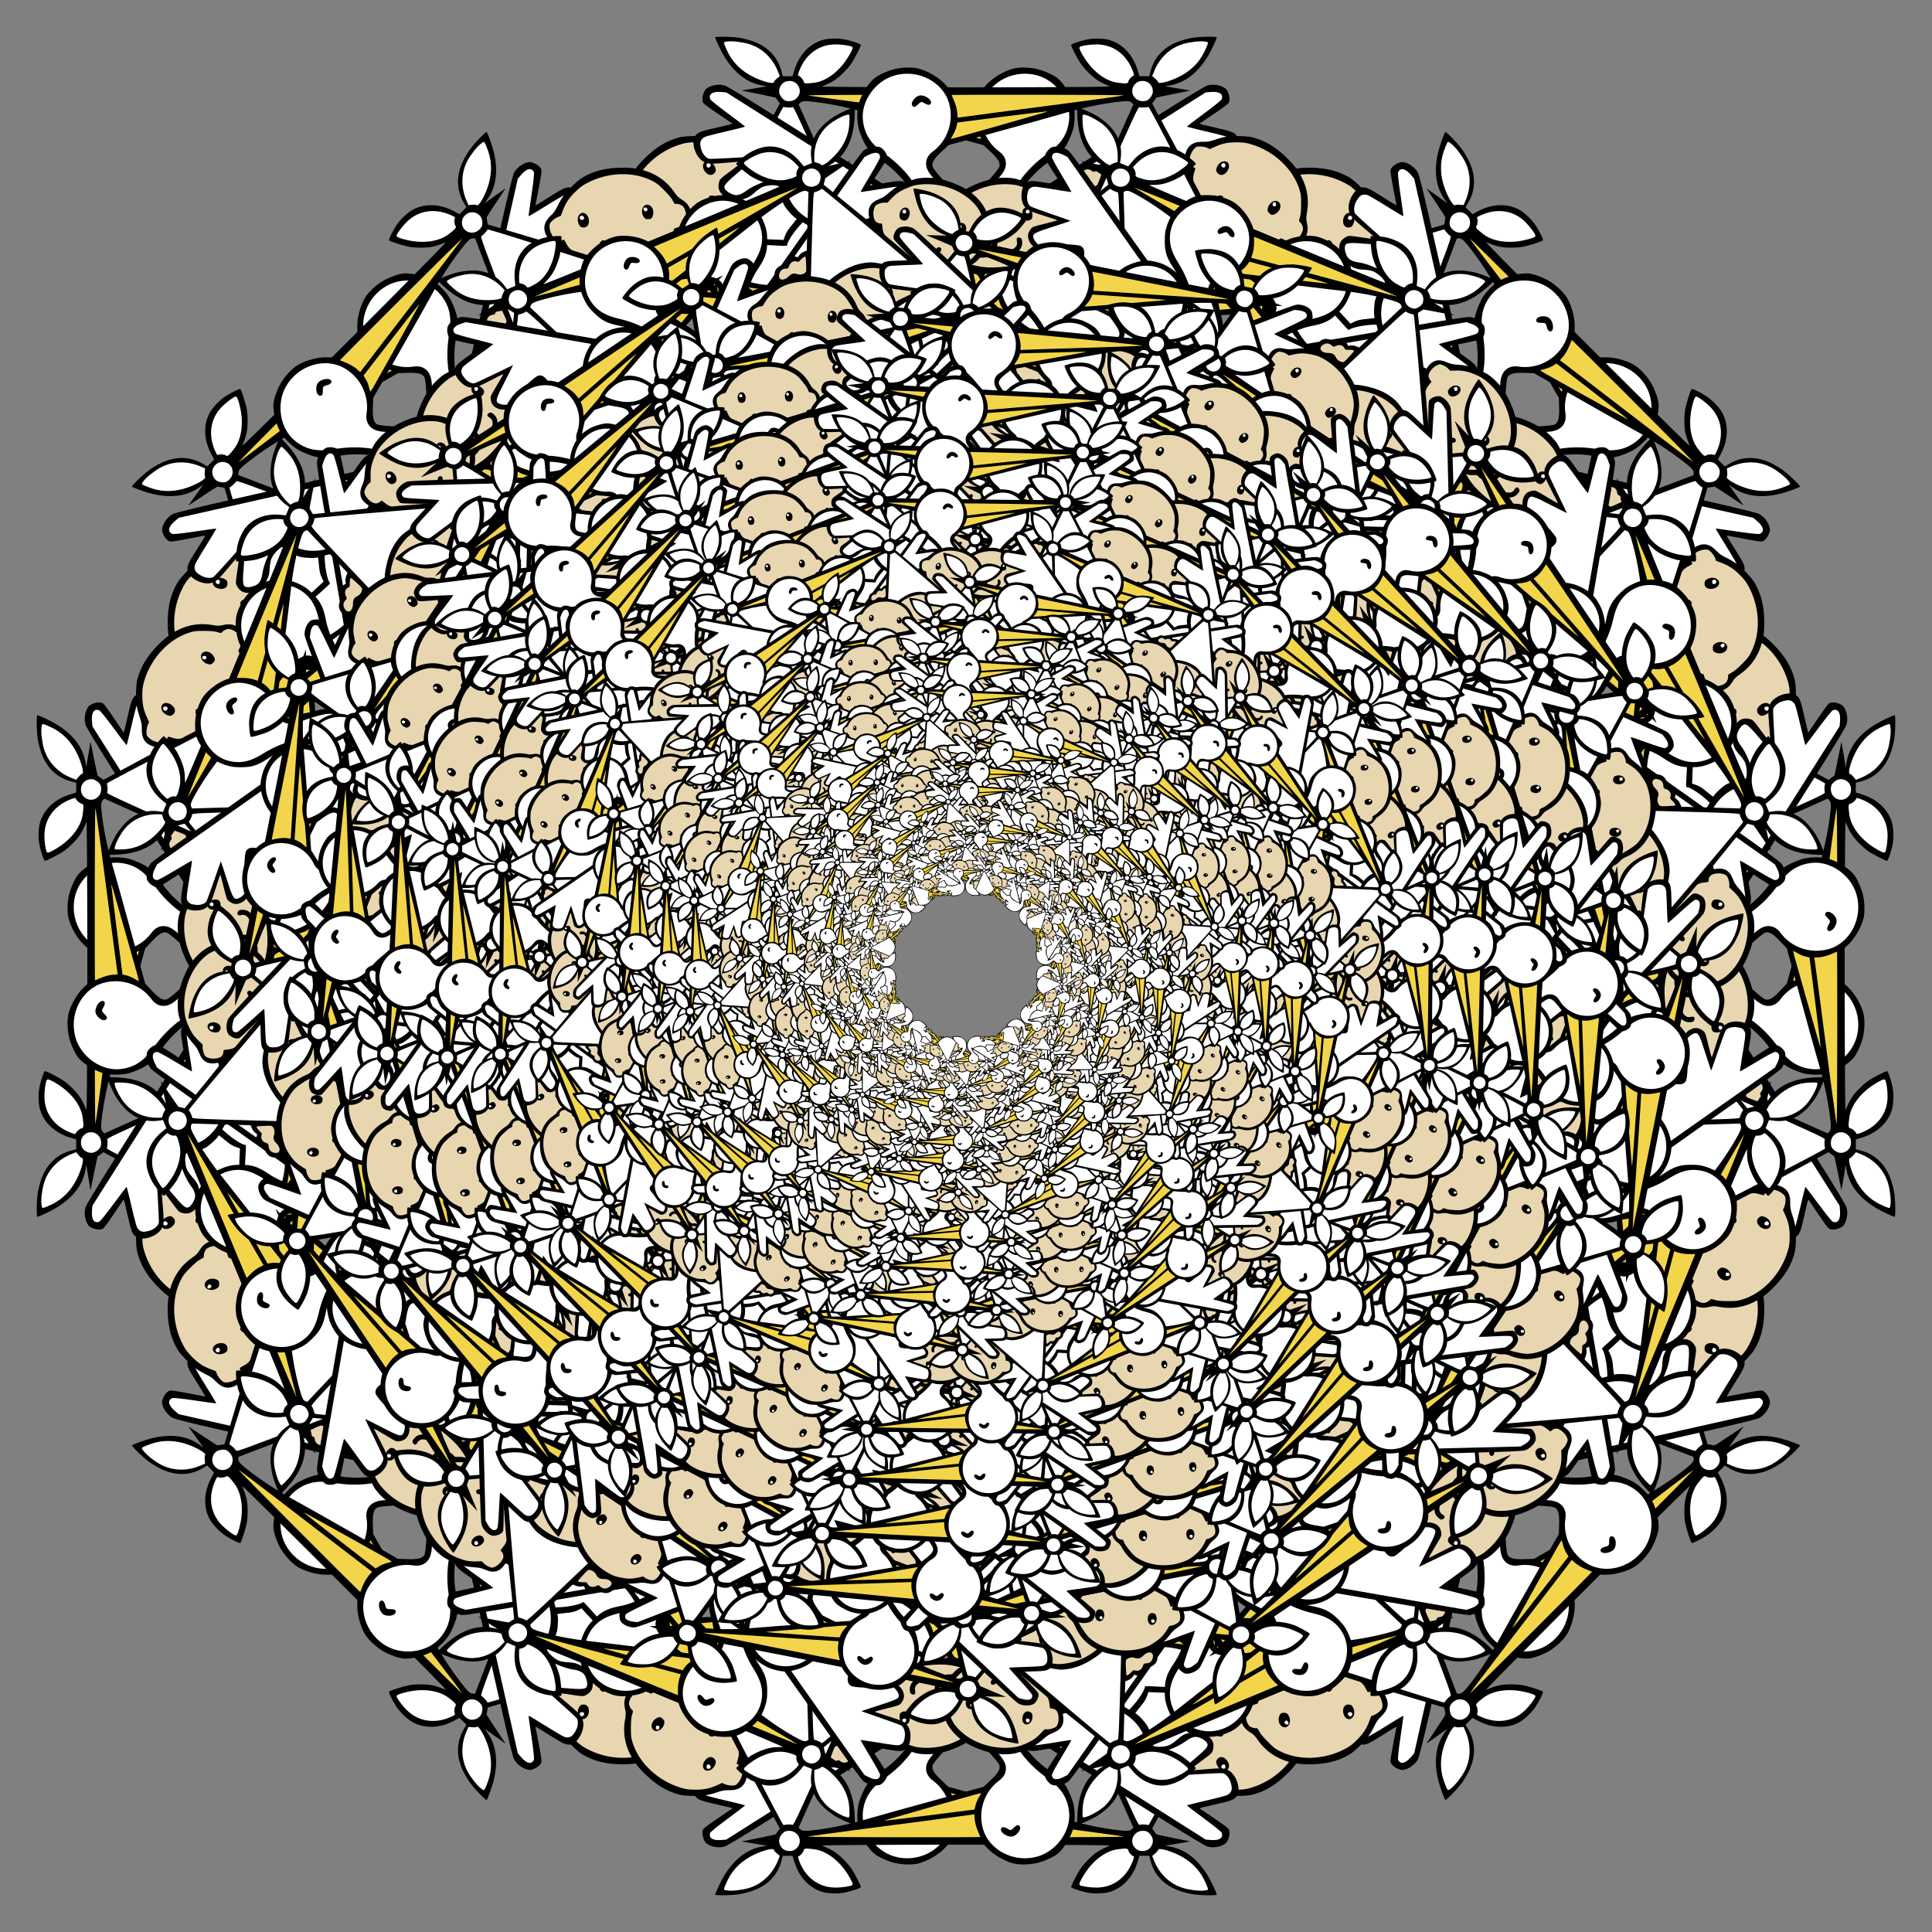 <?xml version="1.0" encoding="UTF-8" standalone="no"?>
<!DOCTYPE svg PUBLIC "-//W3C//DTD SVG 1.1//EN" "http://www.w3.org/Graphics/SVG/1.1/DTD/svg11.dtd">
<svg width="100%" height="100%" viewBox="-1000 -1000 2000 2000" version="1.1" xmlns="http://www.w3.org/2000/svg" xmlns:xlink="http://www.w3.org/1999/xlink" xml:space="preserve" xmlns:serif="http://www.serif.com/" style="fill-rule:evenodd;clip-rule:evenodd;stroke-linejoin:round;stroke-miterlimit:2;">
	<rect x="-1000" y="-1000" width="2000" height="2000" fill="#808080" stroke="none"/>
	<g>
		<title>Baby Boom Kruhotvar, by Adam Stanislav (using Stork and Baby, by oksmith)</title>
		<g id="L9">
			<g id="L8">
				<g id="L7">
					<g id="L6">
						<g id="L5">
							<g id="L4">
								<g id="L3">
									<g id="L2">
										<g id="L1">
											<g id="Stork" transform="translate(-1000,-1000)">
												<path d="M746.441,38.009c-3.529,0.045 -6.043,0.27 -6.043,0.7c0,1.436 5.494,13.155 8.745,18.655c10.596,17.922 24.061,28.391 40.005,31.106l4.875,0.83l-7.875,1.319c-4.331,0.724 -10.237,1.724 -13.125,2.222l-5.25,0.905l17.455,3.517c9.601,1.934 17.544,3.649 17.655,3.812c0.11,0.162 1.145,1.577 2.299,3.145l2.1,2.849l-15.406,28.651c-8.473,15.757 -15.878,29.293 -16.453,30.077c-0.967,1.318 -1.087,1.174 -1.569,-1.875c-1.959,-12.395 -7.507,-17.366 -19.125,-17.137c-4.579,0.09 -7.04,-0.339 -12.456,-2.168c-9.807,-3.313 -15.626,-4.113 -26.913,-3.705c-8.518,0.309 -10.793,0.678 -16.962,2.757c-11.87,4.002 -22.481,11.24 -33.801,23.058c-14.686,15.332 -20.908,33.849 -17.659,52.555c1.089,6.269 1.093,7.375 0.04,11.915c-1.304,5.622 -0.748,10.069 1.91,15.279c3.683,7.22 15.338,11.382 22.059,7.877c1.992,-1.039 2.431,-1.009 5.25,0.351c5.424,2.618 10.583,3.269 22.666,2.863l11.346,-0.381l0.365,5.08c0.498,6.966 3.874,14.041 9.425,19.752c9.305,9.574 27.696,24.413 44.957,36.274c8.393,5.767 18.481,10.316 29.992,13.525c6.529,1.82 8.588,2.041 18.95,2.04l11.625,-0.001l7.125,-2.833c15.482,-6.156 18.589,-7.553 24.204,-10.88c9.435,-5.59 17.658,-12.182 26.105,-20.925c9.556,-9.891 17.941,-21.267 17.941,-24.34c0,-1.474 0.378,-2.133 1.225,-2.133c5.285,-0 14.044,-6.488 18.121,-13.425c2.666,-4.534 2.75,-11.657 0.222,-18.825c-2.013,-5.705 -1.787,-10.369 0.786,-16.186c1.369,-3.095 1.609,-4.997 1.562,-12.407c-0.046,-7.264 -0.316,-9.263 -1.59,-11.759c-2.503,-4.907 -4.924,-6.351 -10.037,-5.985c-4.138,0.296 -4.465,0.187 -7.194,-2.408c-2.125,-2.022 -2.993,-3.561 -3.383,-6.003c-1.209,-7.556 -5.455,-11.519 -12.462,-11.63c-3.396,-0.053 -4.708,-0.488 -7.425,-2.468c-4.204,-3.062 -8.695,-3.304 -11.796,-0.636l-2.056,1.769l-2.55,-1.506c-1.545,-0.912 -4.012,-1.535 -6.261,-1.581l-3.71,-0.075l-13.805,-30.75l-13.804,-30.75l1.585,-1.687c1.947,-2.074 5.519,-2.186 17.859,-0.558c18.079,2.384 35.767,6.345 58.838,13.176c7.013,2.076 35.336,9.949 62.94,17.495l50.19,13.721l7.113,6.653c7.744,7.245 10.211,11.238 9.413,15.227c-0.296,1.482 -3.174,5.372 -7.971,10.771c-14.908,16.781 -16.213,18.706 -21.128,31.115c-4.45,11.239 -5.91,19.088 -5.963,32.087c-0.077,18.821 3.524,32.435 11.912,45.041c13.026,19.577 43.246,40.067 64.869,43.984c11.725,2.123 34.546,2.627 46.046,1.016c16.805,-2.353 35.49,-8.239 46.42,-14.626l4.708,-2.752l11.225,1.64c6.174,0.902 17.014,2.563 24.088,3.69l12.861,2.049l1.327,2.943c2.047,4.539 6.458,8.14 9.97,8.14c3.302,0 8.442,-3.489 10.98,-7.453c0.825,-1.288 2.175,-2.477 3,-2.642c0.825,-0.165 13.65,-0.838 28.5,-1.494c14.85,-0.657 28.266,-1.36 29.813,-1.562c1.547,-0.202 2.802,-0.109 2.789,0.205c-0.013,0.314 -3.472,2.871 -7.688,5.682c-4.215,2.811 -8.79,6.123 -10.167,7.361c-5.64,5.069 -5.057,15.044 1.028,17.587c4.207,1.758 5.51,1.328 11.14,-3.675c2.934,-2.608 5.745,-4.983 6.246,-5.278c1.018,-0.6 -0.234,2.725 -3.326,8.837c-1.651,3.263 -1.77,4.024 -1.026,6.509c1.605,5.357 8.108,8.491 14.291,6.889c2.428,-0.629 2.745,-1.151 7.367,-12.1c2.657,-6.293 5.011,-11.263 5.231,-11.043c0.22,0.22 1.152,4.648 2.073,9.841c1.81,10.213 2.978,12.351 8.135,14.896c4.797,2.366 8.368,1.039 10.979,-4.08c0.82,-1.606 1.492,-4.031 1.495,-5.388c0.003,-1.357 -1.531,-15.968 -3.411,-32.468c-3.03,-26.611 -3.635,-30.452 -5.342,-34.001c-4.443,-9.235 -12.432,-9.017 -22.985,0.627c-4.064,3.715 -4.311,3.824 -8.166,3.602l-3.976,-0.227l-2.385,-17.625c-1.311,-9.693 -2.408,-17.839 -2.437,-18.099c-0.155,-1.385 -5.259,-5.284 -7.821,-5.974c-2.362,-0.636 -3.599,-0.55 -6.157,0.426c-3.639,1.391 -9.213,6.009 -10.776,8.932c-1.006,1.879 -1.327,1.965 -7.301,1.965c-3.437,0 -6.248,-0.145 -6.248,-0.322c0,-0.177 1.181,-2.302 2.624,-4.724c2.448,-4.11 6.253,-16.327 5.363,-17.218c-0.319,-0.318 -30.741,0.781 -81.721,2.953l-4.36,0.186l-1.28,-3.766c-1.425,-4.195 -3.127,-6.795 -8.947,-13.671c-2.182,-2.578 -3.634,-4.688 -3.226,-4.688c1.694,-0 10.462,-9.231 12.627,-13.294c2.578,-4.837 5.42,-14.26 5.42,-17.97c0,-2.173 0.267,-2.468 2.64,-2.913c4.651,-0.873 11.796,-0.018 15.354,1.837c1.831,0.954 5.099,3.353 7.265,5.332c5.783,5.286 9.913,7.066 17.116,7.378c7.675,0.333 13.29,-1.586 17.149,-5.858c3.15,-3.487 3.947,-6.923 2.756,-11.89c-0.866,-3.606 -1.083,-3.817 -12.862,-12.488c-6.59,-4.851 -11.854,-8.948 -11.697,-9.105c0.157,-0.157 7.368,0.358 16.024,1.145c17.493,1.591 21.254,1.319 25.852,-1.867c7.165,-4.966 11.386,-18.258 7.898,-24.873c-2.309,-4.38 -5.649,-5.79 -22.598,-9.538c-8.65,-1.913 -15.897,-3.646 -16.103,-3.853c-0.206,-0.206 -0.028,-0.609 0.396,-0.896c0.424,-0.287 6.889,-4.655 14.368,-9.705c7.48,-5.05 14.126,-9.934 14.77,-10.854c1.635,-2.333 1.461,-6.764 -0.439,-11.18c-1.329,-3.088 -2.249,-4.069 -5.247,-5.588c-4.614,-2.338 -11.074,-2.996 -16.017,-1.631c-2.547,0.704 -18.659,10.421 -50.25,30.305c-25.575,16.098 -62.869,39.564 -82.875,52.146c-20.006,12.581 -42.919,26.999 -50.918,32.039l-14.543,9.162l0.428,-2.642c1.826,-11.255 18.413,-31.697 34.022,-41.931c10.941,-7.174 15.88,-12.395 20.166,-21.324c1.919,-4 4.157,-9.815 4.971,-12.922c1.846,-7.04 1.968,-18.69 0.264,-25.147c-2.459,-9.314 -9.35,-20.892 -15.816,-26.569c-3.706,-3.254 -11.846,-7.199 -19.608,-9.502c-7.781,-2.309 -19.702,-2.823 -26.466,-1.141c-9.48,2.356 -21.227,9.222 -27.592,16.127l-3.194,3.466l-84.545,-0.19c-49.077,-0.111 -83.914,-0.466 -83.044,-0.847c7.656,-3.346 9.881,-4.475 13.319,-6.757c4.967,-3.297 11.782,-9.98 16.148,-15.837c3.316,-4.448 10.658,-18.459 10.658,-20.339c0,-1.022 -8.353,-3.918 -16.125,-5.591c-7.233,-1.557 -17.859,-1.281 -24.031,0.624c-13.381,4.129 -23.86,15.457 -28.615,30.931l-1.96,6.375l-5.089,0.003l-5.09,0.003l-1.196,-4.759c-3.812,-15.176 -14.352,-26.097 -30.572,-31.676c-3.408,-1.172 -9.194,-2.652 -12.857,-3.288c-4.588,-0.797 -13.29,-1.22 -19.172,-1.144Zm515.767,254.975c0.674,0.008 -5.962,9.946 -8.411,12.596c-0.107,0.116 -4.376,0.704 -9.485,1.307c-5.109,0.602 -9.626,1.079 -10.039,1.062c-1.655,-0.074 -28.539,-6.924 -29.075,-7.41c-0.464,-0.419 53.686,-7.596 57.01,-7.555Z" style="fill-rule:nonzero;"/>
												<path d="M1348.23,361.828c0.643,-0.917 1.168,-2.714 1.168,-3.993c0,-5.035 -8.309,-59.03 -9.412,-61.162c-2.663,-5.15 -7.938,-4.328 -14.528,2.262l-4.267,4.267l-43.617,3.879l-43.617,3.88l-35.092,-5.223c-19.301,-2.872 -35.906,-5.36 -36.9,-5.527c-5.8,-0.976 -9.894,4.982 -6.254,9.104c1.135,1.287 5.813,2.11 34.687,6.103c18.356,2.539 33.939,4.607 34.627,4.596c0.842,-0.014 1.656,1.197 2.484,3.689c2.714,8.17 6.624,9.767 11.585,4.729c1.524,-1.546 3.256,-3.525 3.849,-4.397c0.941,-1.382 2.283,-1.693 10.455,-2.428c5.156,-0.463 20.462,-1.876 34.012,-3.139c22.625,-2.11 24.785,-2.201 26.438,-1.118c0.99,0.649 1.8,1.768 1.8,2.486c0,0.725 -5.004,5.912 -11.222,11.634c-8.897,8.187 -11.38,10.901 -11.987,13.099c-1.006,3.643 0.235,5.064 3.75,4.292c1.835,-0.403 4.915,-3.078 12.18,-10.578c8.082,-8.344 10.091,-10.038 11.9,-10.038c1.315,-0 2.361,0.481 2.643,1.216c0.286,0.746 -2.045,6.091 -6.024,13.815c-4.564,8.859 -6.49,13.388 -6.49,15.257c0,3.351 1.694,4.445 4.876,3.149c2.018,-0.822 2.949,-2.564 9.077,-16.989c6.271,-14.764 6.989,-16.092 8.812,-16.31c1.092,-0.131 1.985,-0.02 1.985,0.246c0,0.266 1.012,7.461 2.249,15.988c2.073,14.288 2.399,15.635 4.167,17.191c2.445,2.151 5.168,2.159 6.666,0.019l0,0.001Z" style="fill:#f2d54b;fill-rule:nonzero;"/>
												<path d="M1122.79,328.972c2.622,-0.35 4.971,-0.84 5.22,-1.089c0.25,-0.25 -1.013,-6.381 -2.805,-13.627c-3.408,-13.779 -3.405,-14.468 0.069,-14.5c0.688,-0.005 1.714,-0.189 2.28,-0.406c0.764,-0.293 1.359,1.198 2.319,5.813c0.71,3.414 1.65,7.508 2.09,9.097l0.798,2.89l1.256,-2.515c1.507,-3.018 5.728,-4.711 10.259,-4.115l3.003,0.396l-0.003,-5.079c-0.003,-4.453 0.266,-5.431 2.177,-7.939c1.199,-1.574 3.815,-3.877 5.813,-5.119c1.998,-1.242 3.632,-2.348 3.632,-2.457c0,-0.11 -5.231,-0.009 -11.625,0.225l-11.625,0.424l0.01,-2.551c0.006,-1.402 0.214,-3.309 0.463,-4.238c0.45,-1.681 0.509,-1.687 16.021,-1.687c8.563,0 16.623,0.211 17.912,0.469c2.053,0.41 2.344,0.774 2.344,2.925c0,2.078 -0.715,3.077 -4.633,6.469l-4.633,4.012l11.571,1.642c15.935,2.261 16.343,2.249 17.308,-0.517l0.784,-2.25l6.489,-0.023c27.582,-0.099 49.603,-11.092 62.664,-31.282c3.427,-5.296 6.762,-12.134 6.195,-12.7c-0.278,-0.278 -61.389,2.224 -76.057,3.114c-5.954,0.361 -6.938,0.256 -6.938,-0.744c0,-2.964 -6.829,-13.518 -13.2,-20.399l-2.925,-3.159l-5.455,3.257c-12.154,7.259 -28.628,10.499 -44.987,8.849c-16.592,-1.673 -34.733,-7.224 -51.582,-15.783c-4.112,-2.089 -8.489,-4.444 -9.726,-5.235l-2.25,-1.436l-3.779,4.02c-2.986,3.178 -4.264,4.021 -6.095,4.021c-3.542,0 -3.999,-1.097 -3.185,-7.652c2.634,-21.219 18.546,-44.197 42.142,-60.856c14.462,-10.211 21.126,-20.512 22.644,-35.005c2.028,-19.355 -12.677,-40.2 -32.459,-46.013c-24.329,-7.148 -50.736,6.384 -56.885,29.151c-5.024,18.602 1.754,38.314 17.029,49.527c4.534,3.329 6.886,7.553 6.886,12.371c0,4.835 -2.214,9.192 -7.822,15.397c-15.84,17.525 -21.342,25.396 -23.225,33.226c-7.728,32.123 -2.509,61.172 14.743,82.062c8.025,9.717 23.166,19.956 35.574,24.057c17.014,5.624 42.193,7.632 62.199,4.962Z" style="fill:#fff;fill-rule:nonzero;"/>
												<path d="M1049.72,108.12c-3.046,-3.046 -3.602,-3.136 -6.906,-1.122c-3.224,1.966 -5.924,1.949 -6.556,-0.04c-1.055,-3.324 5.073,-8.155 10.396,-8.197c5.559,-0.042 11.741,7.934 8.591,11.084c-1.459,1.459 -2.741,1.059 -5.525,-1.725Z" style="fill-rule:nonzero;"/>
												<path d="M821.289,326.714c17.915,-2.246 36.743,-12.41 54.726,-29.542c7.669,-7.307 18.883,-20.316 18.883,-21.906c0,-0.534 -16.474,-37.903 -36.608,-83.042c-33.105,-74.218 -36.738,-82 -37.964,-81.314c-1.2,0.672 -6.705,0.519 -9.23,-0.256c-0.578,-0.177 -16.817,30.704 -43.231,82.21l-42.305,82.494l2.303,3.006c4.764,6.217 22.869,23.437 29.595,28.148c18.181,12.735 38.03,20.279 54.96,20.888c1.454,0.052 5.446,-0.256 8.871,-0.686Z" style="fill:#fff;fill-rule:nonzero;"/>
												<path d="M1152.3,323.996c11.411,-3.781 11.517,-3.906 6.137,-7.245l-4.415,-2.739l-1.899,2.205c-1.738,2.018 -2.371,2.225 -7.44,2.429l-5.54,0.224l-2.233,3.638c-1.83,2.982 -2.044,3.765 -1.185,4.342c1.645,1.107 7.842,0.039 16.575,-2.854Z" style="fill:#fff;fill-rule:nonzero;"/>
												<path d="M1273.88,299.279c4.662,-3.207 7.071,-3.315 8.1,-0.363c0.488,1.4 1.407,2.296 2.586,2.521c1.006,0.192 1.829,0.059 1.829,-0.296c0,-0.355 0.634,-0.646 1.408,-0.646c0.775,0 1.829,-0.506 2.342,-1.125c1.062,-1.28 3.433,-1.495 4.125,-0.375c0.508,0.822 5.76,0.995 8.438,0.277c2.187,-0.586 2.176,-1.781 -0.178,-18.654c-1.991,-14.272 -3.265,-18.076 -6.602,-19.71c-2.977,-1.458 -6.255,0.291 -11.466,6.119l-4.442,4.967l-9,0.037l-9,0.036l-2.625,4.164c-1.444,2.291 -4.22,5.439 -6.17,6.997l-3.544,2.832l11.044,0.328c7.954,0.236 11.649,0.648 13.202,1.475l2.156,1.147l-6.246,6.959l-6.247,6.959l3.304,-0.558c1.817,-0.307 4.96,-1.698 6.986,-3.092l0,0.001Z" style="fill:#f2d54b;fill-rule:nonzero;"/>
												<path d="M726.258,261.682c7.431,-15.564 7.277,-15.067 3.835,-12.342c-3.762,2.98 -8.197,5.197 -11.632,5.815c-2.674,0.482 -2.813,0.649 -2.813,3.386c0,4.447 1.453,10.192 3.11,12.299c0.824,1.047 1.661,1.905 1.858,1.905c0.198,0 2.737,-4.978 5.642,-11.063Z" style="fill:#e8d6b0;fill-rule:nonzero;"/>
												<path d="M907.648,264.629c3.154,-1.536 4.542,-2.771 5.897,-5.247c2.287,-4.181 2.349,-10.802 0.16,-17.03c-2.191,-6.234 -2.08,-12.511 0.299,-16.981c3.27,-6.142 3.615,-9.449 1.752,-16.804c-1.975,-7.801 -3.585,-9.424 -7.827,-7.89c-2.484,0.898 -2.716,0.825 -5.564,-1.747c-3.585,-3.24 -6.675,-3.545 -9.301,-0.919l-1.766,1.766l-3.188,-2.141c-4.201,-2.821 -8.016,-2.882 -10.728,-0.171c-1.563,1.564 -2.434,1.877 -4.219,1.521c-2.637,-0.528 -4.515,0.036 -4.515,1.357c0,0.516 3.41,8.495 7.579,17.732c4.168,9.237 10.62,23.545 14.336,31.795c3.717,8.25 7.08,15.612 7.474,16.361c0.903,1.717 3.782,1.237 9.611,-1.602Z" style="fill:#e8d6b0;fill-rule:nonzero;"/>
												<path d="M703.109,251.378c3.524,-0.615 8.884,-1.995 11.911,-3.068c7.482,-2.651 20.172,-8.968 22.96,-11.428c1.501,-1.324 6.187,-9.702 13.712,-24.512c6.287,-12.375 11.687,-22.838 12.001,-23.25c1.494,-1.964 1.519,-6.24 0.06,-10.546c-0.83,-2.45 -1.278,-4.54 -0.995,-4.645c3.136,-1.16 5.364,-3.408 5.828,-5.88c0.717,-3.82 -1.439,-10.281 -4.569,-13.697c-2.283,-2.491 -2.858,-2.732 -6.523,-2.732c-2.258,0 -5.328,0.59 -7.005,1.346l-2.985,1.346l-4.909,-2.226c-7.911,-3.587 -13.629,-4.779 -22.822,-4.758c-6.665,0.015 -9.516,0.393 -14.841,1.973c-23.742,7.04 -43.523,25.552 -50.163,46.944c-1.472,4.741 -1.736,7.157 -1.681,15.375c0.047,6.901 0.427,10.846 1.304,13.5c1.001,3.029 1.054,3.894 0.276,4.5c-2.055,1.599 -3.52,4.574 -3.52,7.145c0,3.387 3.577,9.189 6.922,11.229c3.212,1.958 9.061,1.985 12.838,0.06l2.828,-1.442l3.797,1.97c7.299,3.787 15.04,4.633 25.576,2.796Z" style="fill:#e8d6b0;fill-rule:nonzero;"/>
												<path d="M713.633,229.918c-2.867,-0.829 -3.938,-3.292 -2.191,-5.038c1.029,-1.03 1.675,-1.071 4.588,-0.292c6.712,1.796 10.286,0.826 15.617,-4.238c5.19,-4.929 6.267,-8.971 3.447,-12.931c-2.125,-2.985 -1.652,-4.742 1.356,-5.033c2.041,-0.197 2.645,0.147 3.909,2.226c3.628,5.965 2.385,12.308 -3.706,18.916c-4.553,4.94 -9.596,7.234 -15.715,7.149c-2.703,-0.037 -5.99,-0.378 -7.305,-0.759Z" style="fill-rule:nonzero;"/>
												<path d="M679.122,221.025c-4.363,-2.66 -5.975,-8.069 -3.366,-11.291c3.409,-4.209 10.836,-0.248 11.907,6.351c0.334,2.063 0.045,2.918 -1.517,4.48c-2.31,2.31 -3.827,2.41 -7.024,0.46Z" style="fill-rule:nonzero;"/>
												<path d="M682.51,211.432c-0.17,-1.483 -0.658,-2.062 -1.737,-2.062c-1.079,0 -1.567,0.579 -1.737,2.062c-0.206,1.788 0.025,2.063 1.737,2.063c1.712,0 1.943,-0.275 1.737,-2.063Z" style="fill:#fff;fill-rule:nonzero;"/>
												<path d="M731.906,179.715c-5.843,-4.595 -5.458,-12.72 0.602,-12.72c3.337,0 6.857,3.005 8.003,6.832c0.79,2.636 0.72,3.201 -0.623,5.007c-1.973,2.655 -5.265,3.019 -7.982,0.881Z" style="fill-rule:nonzero;"/>
												<path d="M735.457,172.027c0.591,-0.937 0.496,-1.549 -0.376,-2.421c-1.546,-1.546 -3.683,-0.658 -3.683,1.532c0,2.699 2.563,3.26 4.059,0.889Z" style="fill:#fff;fill-rule:nonzero;"/>
												<path d="M1146.52,232.991c16.144,-3.52 29.911,-13.786 36.203,-26.996c1.67,-3.506 3.411,-8.194 3.869,-10.417c1.163,-5.652 2.9,-8.965 5.367,-10.241c2.93,-1.515 3.967,-1.411 12.395,1.244c9.273,2.922 18.217,7.165 23.411,11.106c4.937,3.746 9.147,5.021 12.85,3.891c3.739,-1.141 7.229,-3.427 8.731,-5.719c2.23,-3.403 0.344,-5.664 -16.874,-20.227c-8.705,-7.363 -15.743,-13.457 -15.64,-13.543c0.104,-0.086 10.805,0.496 23.781,1.292c12.975,0.797 24.42,1.241 25.431,0.987c3.046,-0.764 6.6,-4.974 7.903,-9.361c1.76,-5.927 1.555,-8.597 -0.864,-11.251c-2.185,-2.397 -2.944,-2.619 -33.743,-9.871c-5.874,-1.383 -10.675,-2.684 -10.668,-2.89c0.006,-0.206 7.965,-6.257 17.687,-13.446c10.68,-7.899 17.945,-13.781 18.357,-14.865c1.995,-5.249 -2.285,-8.128 -11.1,-7.466l-5.404,0.406l-62.471,39.559c-34.359,21.757 -71.246,45.114 -81.971,51.905c-39.269,24.864 -43.167,27.369 -43.546,27.982c-1.125,1.819 13.568,9.801 24.439,13.277c14.138,4.52 23.925,5.914 42.357,6.033c10.107,0.065 14.149,-0.223 19.5,-1.389Z" style="fill:#fff;fill-rule:nonzero;"/>
												<path d="M875.237,190.149c2.799,-2.447 5.554,-2.741 9.652,-1.029c8.717,3.642 13.989,-1.76 7.778,-7.971c-2.316,-2.317 -5.095,-2.753 -8.729,-1.372c-1.782,0.678 -2.265,0.537 -3.611,-1.054c-3.143,-3.715 -7.192,-4.488 -10.379,-1.982c-1.896,1.492 -1.913,1.492 -5.164,0.017c-1.793,-0.814 -4.043,-1.488 -4.999,-1.497c-1.974,-0.018 -2.101,-0.767 1.652,9.734c2.282,6.383 2.771,7.175 4.692,7.606c3.312,0.742 6.408,-0.091 9.108,-2.452Z" style="fill:#e8d6b0;fill-rule:nonzero;"/>
												<path d="M1015.65,143.461c0,-0.156 -1.119,-2.142 -2.486,-4.413c-1.367,-2.271 -2.895,-5.956 -3.395,-8.189l-0.909,-4.061l-45.542,-5.796c-25.049,-3.187 -46.218,-5.759 -47.043,-5.716c-1.709,0.089 -1.298,0.211 55.5,16.379c40.301,11.473 43.875,12.434 43.875,11.796Z" style="fill:#f2d54b;fill-rule:nonzero;"/>
												<path d="M1008.9,118.657c0,-4.193 1.641,-10.572 4.102,-15.948c1.044,-2.28 1.898,-4.273 1.898,-4.43c0,-0.156 -40.584,-0.25 -90.187,-0.207c-53.52,0.045 -89.273,0.345 -87.938,0.739c1.238,0.364 21.656,3.211 45.375,6.327c23.719,3.115 44.306,5.821 45.75,6.013c1.444,0.192 19.5,2.544 40.125,5.226c20.625,2.682 38.006,5.004 38.625,5.16c0.619,0.156 1.378,0.323 1.688,0.371c0.309,0.048 0.562,-1.415 0.562,-3.251Z" style="fill:#f2d54b;fill-rule:nonzero;"/>
												<path d="M822.975,103.043c6.736,-4.501 6.582,-13.548 -0.305,-17.876c-3.551,-2.231 -9.538,-1.656 -12.521,1.202c-2.73,2.616 -4.054,6.4 -3.42,9.778c0.537,2.864 3.615,6.913 5.983,7.871c3.032,1.227 7.619,0.791 10.263,-0.975Z" style="fill:#fff;fill-rule:nonzero;"/>
												<path d="M842.549,85.676c12.092,-1.345 25.166,-10.803 34.298,-24.813c4.871,-7.472 6.621,-11.552 5.305,-12.366c-2.103,-1.299 -11.099,-2.585 -17.629,-2.52c-16.722,0.167 -30.31,10.044 -36.92,26.836c-1.697,4.312 -1.858,5.256 -0.944,5.56c1.92,0.641 5.239,4.449 5.239,6.012c0,1.597 1.853,2.264 5.25,1.89c1.031,-0.114 3.462,-0.383 5.401,-0.599Z" style="fill:#fff;fill-rule:nonzero;"/>
												<path d="M801.148,84.932c0,-0.584 1.375,-2.205 3.056,-3.601l3.057,-2.539l-2.019,-5.042c-5.518,-13.783 -16.4,-24.068 -29.799,-28.164c-6.688,-2.045 -17.054,-3.292 -22.11,-2.66c-3.9,0.487 -4.034,0.579 -3.601,2.475c0.247,1.083 1.934,5.006 3.75,8.719c5.462,11.17 14.66,19.966 27.075,25.891c10.053,4.798 20.591,7.317 20.591,4.921Z" style="fill:#fff;fill-rule:nonzero;"/>
											</g>
											<use xlink:href="#Stork" transform="rotate(180)"/>
										</g>
										<use xlink:href="#L1" transform="rotate(90)"/>
									</g>
									<use xlink:href="#L2" transform="rotate(45)"/>
								</g>
								<use xlink:href="#L3" transform="scale(-1,1)"/>
							</g>
							<use xlink:href="#L4" transform="rotate(22.5) scale(0.9)"/>
						</g>
						<use xlink:href="#L5" transform="rotate(11.25) scale(0.81)"/>
					</g>
					<use xlink:href="#L6" transform="rotate(5.625) scale(0.729)"/>
				</g>
				<use xlink:href="#L7" transform="rotate(2.812) scale(0.656)"/>
			</g>
			<use xlink:href="#L8" transform="rotate(1.406) scale(0.59)"/>
		</g>
		<use xlink:href="#L9" transform="rotate(0.703) scale(0.531)"/>
	</g>
</svg>
